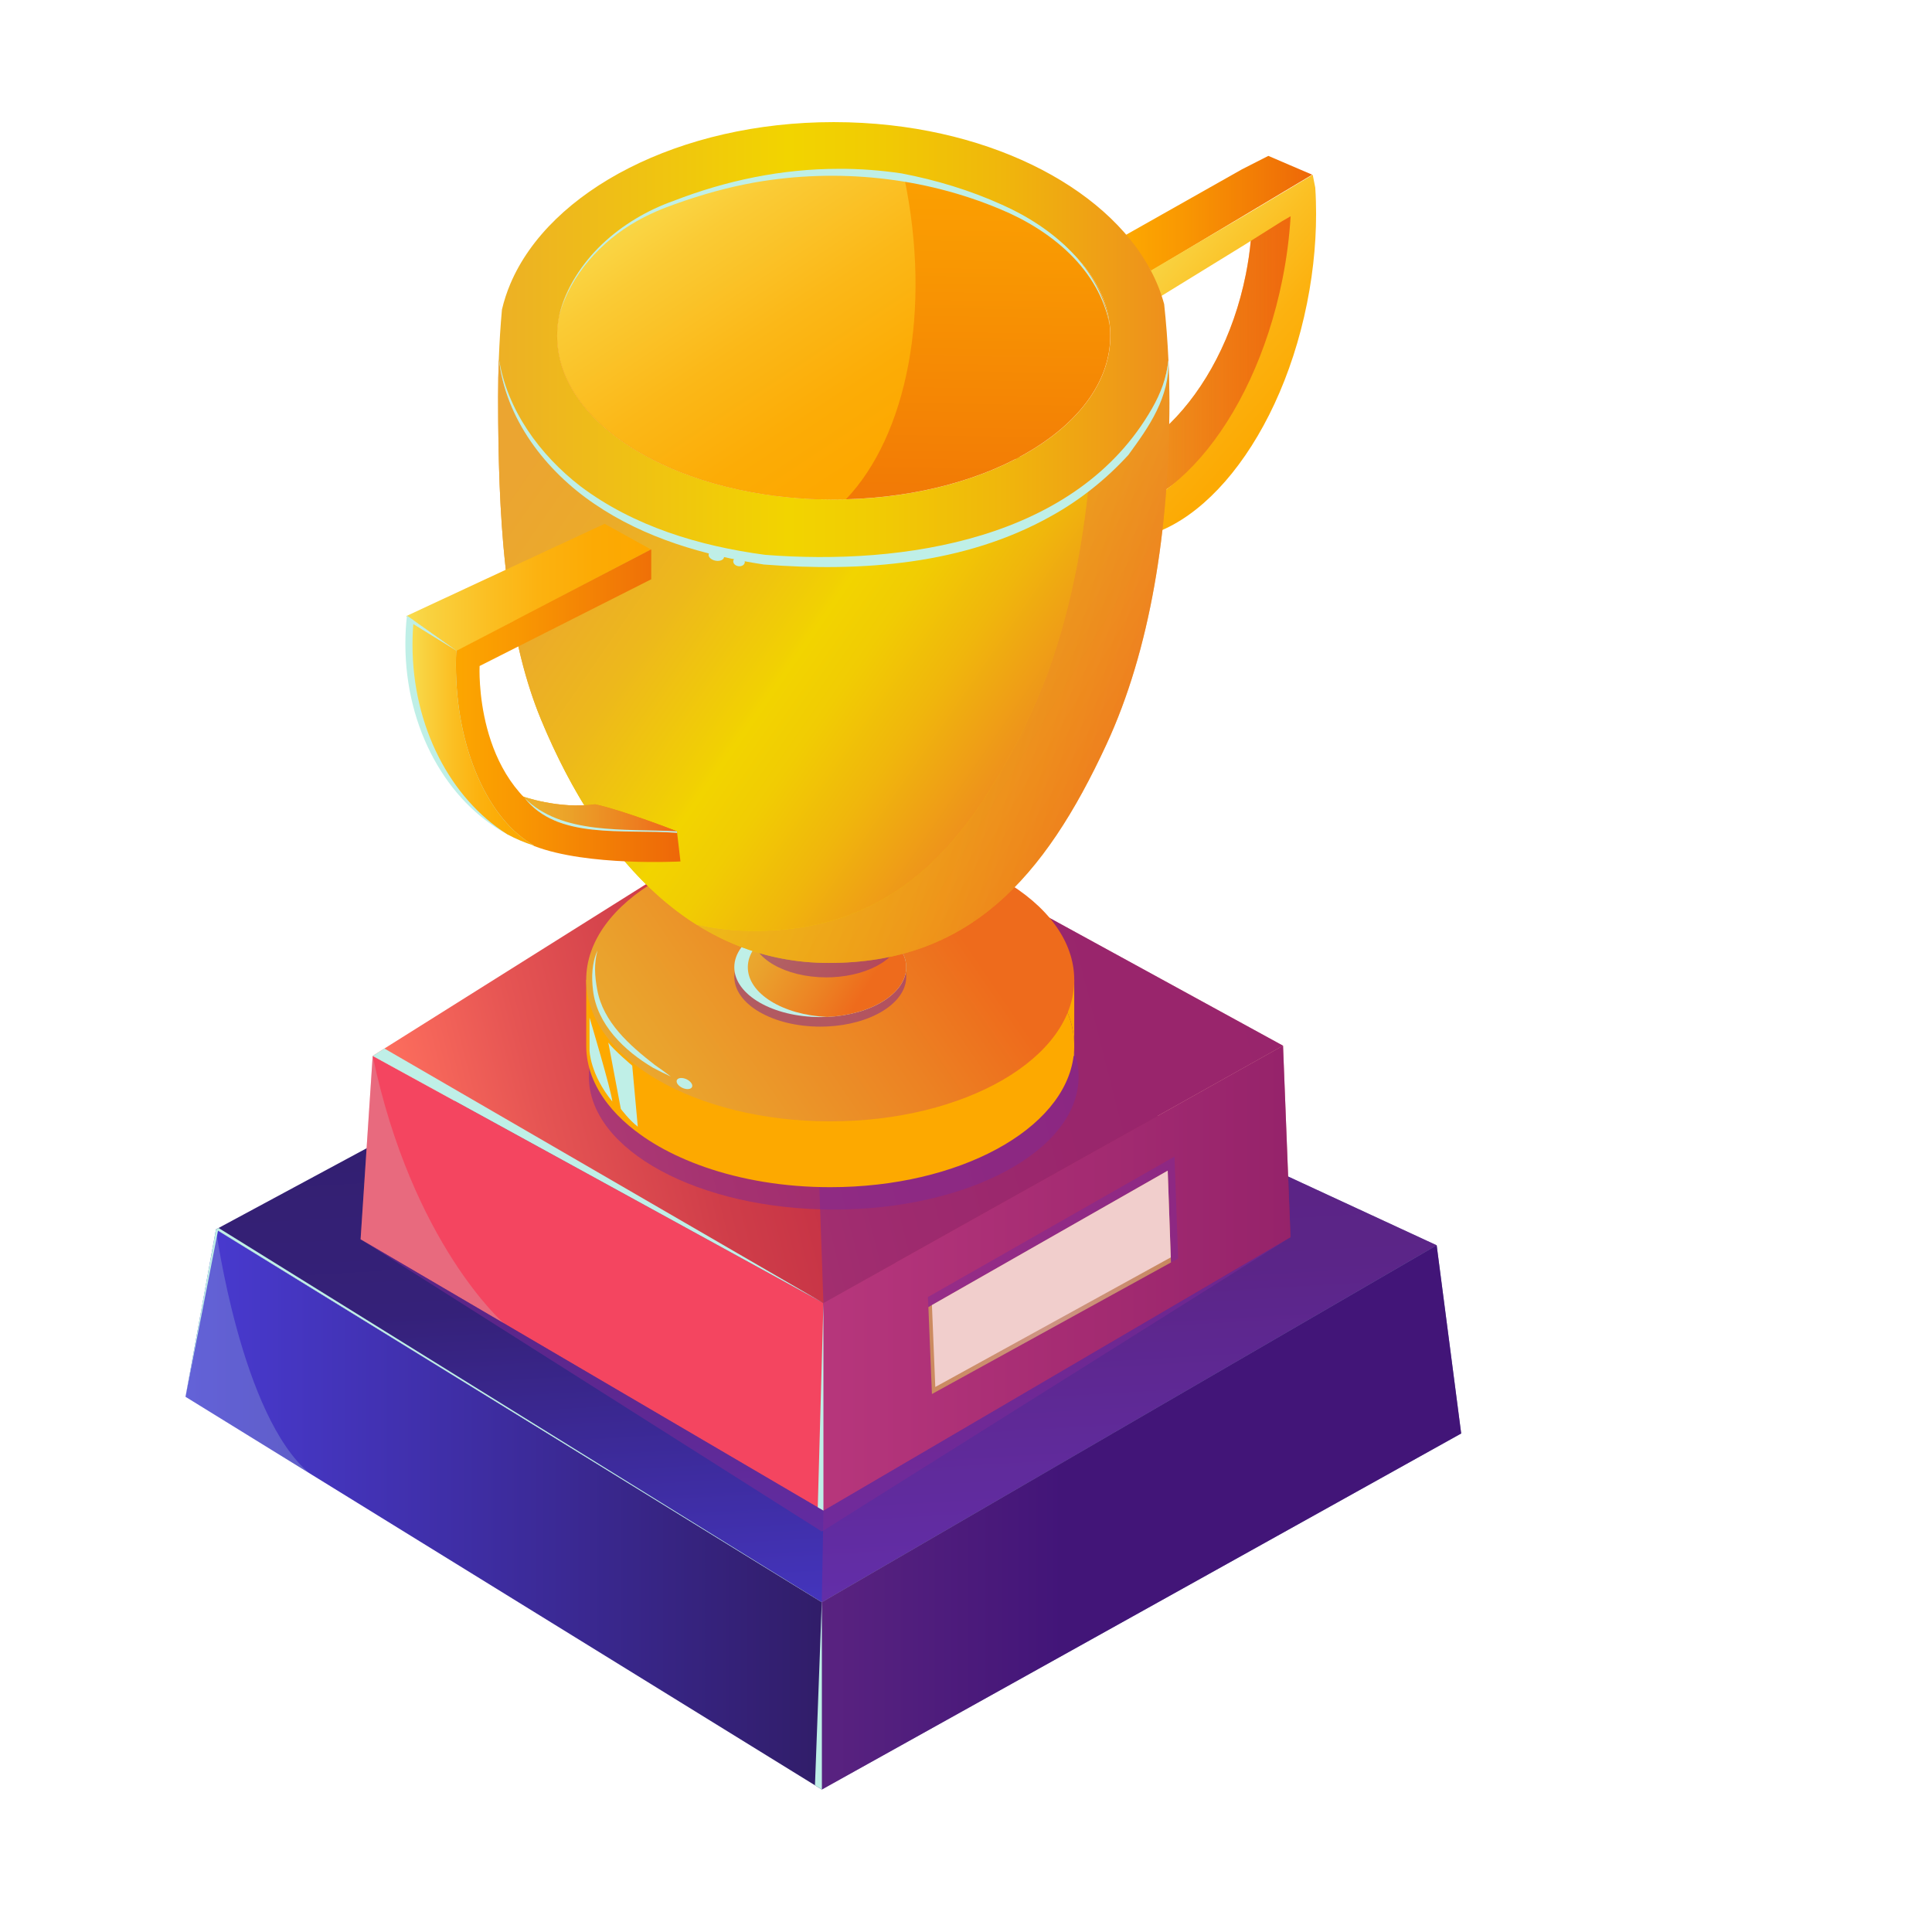 <svg xmlns="http://www.w3.org/2000/svg" xmlns:xlink="http://www.w3.org/1999/xlink" viewBox="0 0 586.36 586.36"><defs><style>      .cls-1 {        opacity: .22;      }      .cls-1, .cls-2 {        fill: #bfefe7;      }      .cls-1, .cls-3 {        mix-blend-mode: screen;      }      .cls-4 {        fill: url(#linear-gradient);      }      .cls-5 {        fill: #f1cecc;      }      .cls-6 {        fill: #fda900;      }      .cls-7 {        fill: #f44560;      }      .cls-3 {        fill: url(#linear-gradient-6);        opacity: .55;      }      .cls-8 {        fill: #802997;        opacity: .52;      }      .cls-8, .cls-9, .cls-10, .cls-11 {        mix-blend-mode: multiply;      }      .cls-9 {        fill: url(#linear-gradient-21);        opacity: .91;      }      .cls-10 {        fill: url(#linear-gradient-16);        opacity: .57;      }      .cls-12 {        fill: url(#linear-gradient-8);      }      .cls-13 {        fill: url(#linear-gradient-9);      }      .cls-14 {        fill: url(#linear-gradient-3);      }      .cls-15 {        fill: url(#linear-gradient-4);      }      .cls-16 {        fill: url(#linear-gradient-2);      }      .cls-17 {        fill: url(#linear-gradient-7);      }      .cls-18 {        fill: url(#linear-gradient-5);      }      .cls-19 {        fill: url(#linear-gradient-14);      }      .cls-20 {        fill: url(#linear-gradient-18);      }      .cls-21 {        fill: url(#linear-gradient-22);      }      .cls-22 {        fill: url(#linear-gradient-20);      }      .cls-23 {        fill: url(#linear-gradient-23);      }      .cls-24 {        fill: url(#linear-gradient-15);      }      .cls-25 {        fill: url(#linear-gradient-19);      }      .cls-26 {        fill: url(#linear-gradient-17);      }      .cls-27 {        fill: url(#linear-gradient-13);      }      .cls-28 {        fill: url(#linear-gradient-12);      }      .cls-29 {        fill: url(#linear-gradient-10);      }      .cls-30 {        isolation: isolate;      }      .cls-11 {        fill: url(#linear-gradient-11);      }    </style><linearGradient id="linear-gradient" x1="259.01" y1="517.38" x2="245.49" y2="283.92" gradientUnits="userSpaceOnUse"><stop offset="0" stop-color="#493bd3"></stop><stop offset=".54" stop-color="#352179"></stop><stop offset="1" stop-color="#311d69"></stop></linearGradient><linearGradient id="linear-gradient-2" x1="56.31" y1="458.12" x2="249.42" y2="458.12" gradientUnits="userSpaceOnUse"><stop offset="0" stop-color="#493bd3"></stop><stop offset="1" stop-color="#311d69"></stop></linearGradient><linearGradient id="linear-gradient-3" x1="249.42" y1="460.53" x2="443.47" y2="460.53" gradientUnits="userSpaceOnUse"><stop offset="0" stop-color="#311d69"></stop><stop offset=".38" stop-color="#000058"></stop></linearGradient><linearGradient id="linear-gradient-4" x1="121.26" y1="348.79" x2="389.02" y2="280.63" gradientUnits="userSpaceOnUse"><stop offset="0" stop-color="#ff705e"></stop><stop offset=".16" stop-color="#e55453"></stop><stop offset=".33" stop-color="#cf3d49"></stop><stop offset=".52" stop-color="#c02c43"></stop><stop offset=".73" stop-color="#b6233f"></stop><stop offset="1" stop-color="#b4203e"></stop></linearGradient><linearGradient id="linear-gradient-5" x1="249.91" y1="387.93" x2="391.67" y2="387.93" gradientUnits="userSpaceOnUse"><stop offset="0" stop-color="#f44560"></stop><stop offset="1" stop-color="#ae1d3b"></stop></linearGradient><linearGradient id="linear-gradient-6" x1="281.76" y1="389.19" x2="355.39" y2="389.19" gradientUnits="userSpaceOnUse"><stop offset="0" stop-color="#f7d63d"></stop><stop offset=".13" stop-color="#f8da4a"></stop><stop offset=".36" stop-color="#fce56e"></stop><stop offset=".46" stop-color="#ffeb80"></stop><stop offset=".58" stop-color="#fde878"></stop><stop offset=".77" stop-color="#fbe162"></stop><stop offset="1" stop-color="#f7d741"></stop></linearGradient><linearGradient id="linear-gradient-7" x1="170.55" y1="353.1" x2="292.79" y2="269.46" gradientUnits="userSpaceOnUse"><stop offset=".08" stop-color="#eab031"></stop><stop offset=".3" stop-color="#eaa32d"></stop><stop offset=".7" stop-color="#ec8223"></stop><stop offset=".94" stop-color="#ee6b1c"></stop></linearGradient><linearGradient id="linear-gradient-8" x1="223.87" y1="276.83" x2="265" y2="302.2" xlink:href="#linear-gradient-7"></linearGradient><linearGradient id="linear-gradient-9" x1="341.63" y1="64.78" x2="398.26" y2="64.78" gradientUnits="userSpaceOnUse"><stop offset="0" stop-color="#fda800"></stop><stop offset=".3" stop-color="#f99802"></stop><stop offset=".89" stop-color="#ef6f07"></stop><stop offset="1" stop-color="#ee6709"></stop></linearGradient><linearGradient id="linear-gradient-10" x1="307.1" y1="109.61" x2="393.65" y2="109.61" xlink:href="#linear-gradient-9"></linearGradient><linearGradient id="linear-gradient-11" x1="307.1" y1="109.61" x2="393.65" y2="109.61" gradientUnits="userSpaceOnUse"><stop offset=".08" stop-color="#eab031"></stop><stop offset=".2" stop-color="#eaaa2f" stop-opacity=".95"></stop><stop offset=".41" stop-color="#eb9b2a" stop-opacity=".8"></stop><stop offset=".68" stop-color="#ec8323" stop-opacity=".57"></stop><stop offset=".94" stop-color="#ee6b1c" stop-opacity=".33"></stop></linearGradient><linearGradient id="linear-gradient-12" x1="337.41" y1="84.63" x2="399.42" y2="140.28" gradientUnits="userSpaceOnUse"><stop offset="0" stop-color="#f9dc4e"></stop><stop offset=".09" stop-color="#f9d240"></stop><stop offset=".32" stop-color="#fbc024"></stop><stop offset=".54" stop-color="#fcb210"></stop><stop offset=".77" stop-color="#fcaa04"></stop><stop offset=".99" stop-color="#fda800"></stop></linearGradient><linearGradient id="linear-gradient-13" x1="123.6" y1="104.17" x2="375.12" y2="104.17" gradientUnits="userSpaceOnUse"><stop offset="0" stop-color="#eba531"></stop><stop offset=".46" stop-color="#f2d400"></stop><stop offset=".56" stop-color="#f1cc03"></stop><stop offset=".72" stop-color="#f0b60c"></stop><stop offset=".9" stop-color="#ee931b"></stop><stop offset="1" stop-color="#ee7f24"></stop></linearGradient><linearGradient id="linear-gradient-14" x1="254.2" y1="26.91" x2="251.53" y2="194.79" xlink:href="#linear-gradient-9"></linearGradient><linearGradient id="linear-gradient-15" x1="161.44" y1="163.21" x2="357.86" y2="217.32" gradientUnits="userSpaceOnUse"><stop offset="0" stop-color="#eba531"></stop><stop offset=".4" stop-color="#f2d400"></stop><stop offset=".52" stop-color="#f1cc03"></stop><stop offset=".69" stop-color="#f0b60c"></stop><stop offset=".89" stop-color="#ee931b"></stop><stop offset="1" stop-color="#ee7f24"></stop></linearGradient><linearGradient id="linear-gradient-16" x1="233.3" y1="164.63" x2="355.93" y2="239.56" xlink:href="#linear-gradient-7"></linearGradient><linearGradient id="linear-gradient-17" x1="161.06" y1="138.48" x2="314.61" y2="244.5" gradientUnits="userSpaceOnUse"><stop offset="0" stop-color="#eba531"></stop><stop offset=".15" stop-color="#ebaa2b"></stop><stop offset=".32" stop-color="#edb81c"></stop><stop offset=".52" stop-color="#f1d003"></stop><stop offset=".54" stop-color="#f2d400"></stop><stop offset=".63" stop-color="#f1cc03"></stop><stop offset=".76" stop-color="#f0b60c"></stop><stop offset=".92" stop-color="#ee931b"></stop><stop offset="1" stop-color="#ee7f24"></stop></linearGradient><linearGradient id="linear-gradient-18" x1="123.32" y1="178.35" x2="197.51" y2="178.35" xlink:href="#linear-gradient-12"></linearGradient><linearGradient id="linear-gradient-19" x1="201.2" y1="51.62" x2="261.34" y2="142.26" gradientUnits="userSpaceOnUse"><stop offset="0" stop-color="#f9dc4e"></stop><stop offset=".21" stop-color="#facb35"></stop><stop offset=".53" stop-color="#fbb818"></stop><stop offset=".8" stop-color="#fcac06"></stop><stop offset=".99" stop-color="#fda800"></stop></linearGradient><linearGradient id="linear-gradient-20" x1="158.48" y1="248.71" x2="205.45" y2="248.71" xlink:href="#linear-gradient-9"></linearGradient><linearGradient id="linear-gradient-21" x1="158.48" y1="248.71" x2="205.45" y2="248.71" xlink:href="#linear-gradient-7"></linearGradient><linearGradient id="linear-gradient-22" x1="135.64" y1="214.19" x2="206.53" y2="214.19" xlink:href="#linear-gradient-9"></linearGradient><linearGradient id="linear-gradient-23" x1="125.18" y1="222.48" x2="162.12" y2="222.48" xlink:href="#linear-gradient-12"></linearGradient></defs><g class="cls-30"><g id="Layer_1" data-name="Layer 1"><g><polygon class="cls-4" points="65.55 373.11 249.42 486.28 436.03 377.94 232 283.49 65.55 373.11"></polygon><polygon class="cls-8" points="249.91 458.48 249.41 486.28 436.03 377.94 292.7 311.59 249.91 458.48"></polygon><polygon class="cls-16" points="65.55 373.11 56.31 423.92 249.42 543.12 249.42 486.28 65.55 373.11"></polygon><polygon class="cls-14" points="436.03 377.94 443.47 435.06 249.42 543.12 249.42 486.28 436.03 377.94"></polygon><polygon class="cls-8" points="436.03 377.94 443.47 435.06 249.42 543.12 249.42 486.28 436.03 377.94"></polygon><polygon class="cls-15" points="249.91 395.48 113.11 320.46 244.37 238 389.4 317.37 249.91 395.48"></polygon><polygon class="cls-8" points="249.91 395.48 244.37 238 389.4 317.37 249.91 395.48"></polygon><polygon class="cls-7" points="113.11 320.46 109.44 376.13 249.91 458.48 249.91 395.48 113.11 320.46"></polygon><polygon class="cls-18" points="389.4 317.37 391.67 375.48 249.91 458.48 249.91 395.48 389.4 317.37"></polygon><polygon class="cls-8" points="389.4 317.37 391.67 375.48 249.91 458.48 249.91 395.48 389.4 317.37"></polygon><polygon class="cls-8" points="357.57 381.96 355.39 383.16 282.84 423.09 281.76 396.71 281.63 393.65 356.46 351.02 357.57 381.96"></polygon><polygon class="cls-3" points="355.39 383.16 282.84 423.09 281.76 396.71 282.84 396.09 354.4 355.3 355.33 381.61 355.39 383.16"></polygon><polygon class="cls-5" points="355.33 381.61 283.86 420.95 282.84 396.09 354.4 355.3 355.33 381.61"></polygon><ellipse class="cls-8" cx="253.04" cy="326.74" rx="74.32" ry="40.36"></ellipse><path class="cls-6" d="M326.03,317.37c0,1.04-.06,2.06-.19,3.08-2.73,22.29-34.76,39.86-73.87,39.86-13.96,0-27.02-2.24-38.16-6.14-2.53-.89-4.97-1.86-7.29-2.91-4.57-2.06-8.71-4.41-12.32-7.04-1.2-.85-2.32-1.74-3.41-2.66-2.44-2.06-4.59-4.27-6.37-6.58-4.18-5.38-6.5-11.33-6.5-17.61v-19.98h139.62c5.42,5.96,8.49,12.76,8.49,19.98Z"></path><path class="cls-6" d="M317.54,297.39H186.41c12.41-13.65,37.11-22.96,65.56-22.96s53.16,9.31,65.56,22.96Z"></path><path class="cls-6" d="M326.03,297.39v19.98c0-7.22-3.07-14.02-8.49-19.98h8.49Z"></path><path class="cls-6" d="M325.84,320.46c.13-1.02,.19-2.05,.19-3.08v3.08h-.19Z"></path><ellipse class="cls-17" cx="251.97" cy="297.39" rx="74.06" ry="42.94"></ellipse><path class="cls-8" d="M275.04,296.46c0,7.95-10.6,14.47-24.04,15.08-.67,.03-1.36,.04-2.05,.04-14.4,0-26.09-6.78-26.09-15.13s11.69-15.13,26.09-15.13c.69,0,1.37,.01,2.05,.04,13.45,.6,24.04,7.12,24.04,15.08Z"></path><path class="cls-2" d="M275.04,293.56c0,7.95-10.6,14.47-24.04,15.08-.67,.03-1.36,.04-2.05,.04-14.4,0-26.09-6.78-26.09-15.13s11.69-15.13,26.09-15.13c.69,0,1.37,.01,2.05,.04,13.45,.6,24.04,7.12,24.04,15.08Z"></path><path class="cls-12" d="M275.04,293.56c0,7.95-10.6,14.47-24.04,15.08-13.45-.61-24.04-7.13-24.04-15.08s10.6-14.48,24.04-15.08c13.45,.6,24.04,7.12,24.04,15.08Z"></path><path class="cls-8" d="M273.45,283.49c0,6.9-9.2,12.56-20.88,13.1-.58,.03-1.18,.04-1.78,.04-12.5,0-22.65-5.89-22.65-13.14s10.15-13.14,22.65-13.14c.6,0,1.19,.01,1.78,.04,11.68,.52,20.88,6.18,20.88,13.1Z"></path><polygon class="cls-13" points="398.26 53.02 391.78 56.88 377.97 65.14 349.34 82.24 341.63 71.33 376.93 51.39 384.94 47.31 391.56 50.15 398.26 53.02"></polygon><path class="cls-29" d="M393.65,64.22c-.37,6.21-1.18,12.61-2.48,19.1-8.89,44.37-36.67,76.22-62.09,71.13-3.98-.79-7.66-2.44-11.01-4.84-.01,0-.01-.01-.01-.01-4.21-3-7.89-7.18-10.96-12.29,1.59,1.05,3.27,1.94,5.01,2.67,2.05,.89,4.18,1.56,6.4,2,25.4,5.07,52.09-21.19,59.59-58.67,.7-3.51,1.21-6.99,1.53-10.42l11.47-7.22,2.54-1.46Z"></path><path class="cls-11" d="M393.65,64.22c-.37,6.21-1.18,12.61-2.48,19.1-8.89,44.37-36.67,76.22-62.09,71.13-3.98-.79-7.66-2.44-11.01-4.84-.01,0-.01-.01-.01-.01-4.21-3-7.89-7.18-10.96-12.29,1.59,1.05,3.27,1.94,5.01,2.67,2.05,.89,4.18,1.56,6.4,2,25.4,5.07,52.09-21.19,59.59-58.67,.7-3.51,1.21-6.99,1.53-10.42l11.47-7.22,2.54-1.46Z"></path><path class="cls-28" d="M396.69,91.98c-8.87,44.37-36.67,76.22-62.07,71.15-7.22-1.45-13.46-5.71-18.5-12.1,3.35,2.4,7.03,4.05,11.01,4.84,25.42,5.09,53.2-26.76,62.09-71.13,1.3-6.49,2.12-12.89,2.48-19.1l-2.54,1.46-11.47,7.22-25.38,15.61-3.26-7.68,29.08-17.08,13.81-8.26,6.47-3.86,.77,3.9c.1,1.4,.16,2.81,.2,4.24,.29,9.73-.56,20.14-2.69,30.79Z"></path><path class="cls-27" d="M353.32,92.3s0-.01-.01-.03c-7.53-27.7-40.84-49.52-82.99-54.25-5.61-.63-11.39-.96-17.28-.96-46.77,0-86.16,20.77-98.14,49.06-1.08,2.56-1.93,5.16-2.56,7.83h0c-.44,4.85-.75,9.78-.94,14.76,3.54,34.96,47.68,62.58,101.64,62.58s97.54-27.29,101.58-61.93v-.03c-.26-5.77-.7-11.44-1.3-17.04Zm-96.58,59.24c-1.23,.03-2.46,.04-3.7,.04-46.37,0-83.95-22.23-83.95-49.66s37.58-49.68,83.95-49.68c7.4,0,14.57,.57,21.4,1.64,36,5.6,62.55,24.98,62.55,48.04,0,26.7-35.6,48.46-80.25,49.62Z"></path><path class="cls-19" d="M169.06,101.91c0-27.43,37.58-49.68,83.95-49.68,7.4,0,14.57,.57,21.4,1.64,36,5.6,62.55,24.98,62.55,48.04,0,26.7-35.6,48.46-80.25,49.62-1.23,.03-2.46,.04-3.7,.04-46.37,0-83.95-22.23-83.95-49.66Z"></path><path class="cls-24" d="M354.91,122.17c0,38.7-5.85,75.12-19.09,103.71-18.88,40.79-41.84,66.37-84.29,66.37-39.29,0-68.79-29-87.4-74.04-11.22-27.21-12.96-62.39-12.96-97.76,0-3.95,.07-7.86,.23-11.74,3.54,34.96,47.68,62.58,101.64,62.58s97.54-27.29,101.58-61.93c.19,4.22,.29,8.49,.29,12.8Z"></path><path class="cls-10" d="M354.91,122.17c0,38.7-5.85,75.12-19.09,103.71-18.88,40.79-41.84,66.37-84.29,66.37-14.86,0-28.34-4.15-40.34-11.75,5.61,1.34,11.44,2.03,17.52,2.03,42.44,0,65.4-25.58,84.29-66.37,9.11-19.66,14.72-43.01,17.33-68.28,13.71-10.51,22.57-23.85,24.28-38.51,.19,4.22,.29,8.49,.29,12.8Z"></path><path class="cls-26" d="M330.34,147.88c-2.62,25.27-8.23,48.63-17.33,68.28-18.88,40.79-41.84,66.37-84.29,66.37-6.08,0-11.91-.69-17.52-2.03-19.72-12.5-35.5-34.29-47.06-62.29-9.47-22.98-12.19-51.64-12.8-81.29-.12-5.47-.16-10.96-.16-16.47,0-3.95,.07-7.86,.23-11.74,1.89,18.58,15.21,35.08,35.4,46.46,0,0,.01,.01,.03,.01,17.8,10.06,40.92,16.11,66.21,16.11,30.93,0,58.62-9.08,77.3-23.41Z"></path><path class="cls-20" d="M197.51,166.73l-59.02,31-.2-.15-14.97-10.57s0-.03,.01-.04l17.76-8.27,42.41-19.73,14,7.76Z"></path><path class="cls-25" d="M256.74,151.53c-1.23,.03-2.46,.04-3.7,.04-46.37,0-83.95-22.23-83.95-49.66s37.58-49.68,83.95-49.68c7.4,0,14.57,.57,21.4,1.64,8.46,40.51,.75,78.35-17.7,97.66Z"></path><path class="cls-22" d="M158.48,241.66s11.01,4,22.16,2.44c8.81,1.94,24.82,8.21,24.82,8.21l-33.84,3.45-13.14-14.1Z"></path><path class="cls-9" d="M158.48,241.66s11.01,4,22.16,2.44c8.81,1.94,24.82,8.21,24.82,8.21l-33.84,3.45-13.14-14.1Z"></path><path class="cls-21" d="M197.65,175.81l-52.09,26.32s-1.78,34.79,23.65,47.28c10.93,3.57,36.24,2.89,36.24,2.89l1.07,9.15s-28.24,1.56-44.43-4.69c-11.79-6.64-26.45-22.98-26.45-22.98l2.79-36.21,59.22-30.85v9.08Z"></path><path class="cls-2" d="M162.12,256.63c-2.81-.86-5.52-2.02-8.14-3.41-.03,0-.07-.03-.1-.06-18.18-9.81-30.85-31.98-30.85-57.75,0-2.89,.16-5.76,.47-8.55l2.05,1.45,12.92,9.12c-.07,1.42-.1,2.86-.1,4.31,0,25.58,9.95,47.27,23.76,54.88Z"></path><path class="cls-23" d="M162.12,256.63c-2.81-.86-5.52-2.02-8.14-3.41-.03,0-.07-.03-.1-.06-17.06-10.79-28.69-32.5-28.69-57.53,0-2.47,.12-4.93,.35-7.32l12.92,9.12c-.07,1.42-.1,2.86-.1,4.31,0,25.58,9.95,47.27,23.76,54.88Z"></path><path class="cls-2" d="M151.4,108.71c2.42,15.65,12.41,29.32,24.74,38.85,16.2,12.2,36.16,18.18,56.07,20.83,41.98,3.28,94.62-4.52,117.44-44.45,2.58-4.49,4.44-9.38,4.95-14.58,.25,5.29-1.22,10.59-3.55,15.32-2.33,4.81-5.49,9.13-8.56,13.36-6.75,7.39-14.69,13.74-23.46,18.59-26.35,14.79-57.65,17-87.2,14.7-17.99-2.75-36.1-7.97-51.28-18.3-14.95-10.08-27.25-26.01-29.16-44.33h0Z"></path><path class="cls-2" d="M169.75,95.64c4.24-16.8,18.87-29.1,34.75-34.7,15.88-6.17,32.87-9.71,49.95-9.7,6.4-.05,12.87,.45,19.19,1.39,10.46,2,20.79,5.12,30.52,9.53,15.35,6.82,30.02,19.25,32.64,36.67-3.16-17.12-17.87-28.99-33.23-35.34-23.29-9.79-49.42-12.46-74.28-8.16-8.31,1.47-16.46,3.76-24.42,6.62-3.93,1.35-7.92,3.09-11.53,5.13-10.94,6.19-20.21,16.28-23.58,28.58h0Z"></path><path class="cls-2" d="M181.34,288.49c-1.1,3.9-.84,7.88-.09,11.82,1.77,9.94,9.86,16.96,17.47,22.89,1.64,1.13,3.27,2.29,4.88,3.54-1.83-.83-3.64-1.75-5.45-2.7-8.64-5.13-16.98-13.08-18.18-23.56-.48-3.99-.34-8.29,1.37-11.99h0Z"></path><ellipse class="cls-2" cx="207.73" cy="328.85" rx="1.45" ry="2.53" transform="translate(-177.72 381.04) rotate(-65.43)"></ellipse><path class="cls-2" d="M178.92,308.81v10.04s.13,7.17,6.92,15.47c-.29-3.31-6.92-25.5-6.92-25.5Z"></path><path class="cls-2" d="M184.62,316.4l3.8,20.15s2.58,3.44,5.15,5.4c-.37-4.17-1.69-18.53-1.69-18.53,0,0-5.8-4.91-7.27-7.02Z"></path><path class="cls-1" d="M113.11,320.46l-3.67,55.67,43.43,25.46s-27.79-24.11-39.76-81.13Z"></path><polygon class="cls-2" points="116.67 318.22 113.11 320.46 249.91 395.48 116.67 318.22"></polygon><path class="cls-1" d="M65.55,373.12s7.63,56.72,28.42,74.06c-22.54-13.92-37.68-23.25-37.68-23.25l9.25-50.8Z"></path><polygon class="cls-2" points="249.41 486.28 66.17 373.49 56.3 423.92 65.55 373.12 66.34 372.69 249.41 486.28"></polygon><polygon class="cls-2" points="125.18 189.25 138.45 197.44 123.49 186.87 125.18 189.25"></polygon><path class="cls-2" d="M159.1,242.07c11.26,11.45,30.45,9.35,46.35,10.24,0,0,.05,.46,.05,.46-16.59-1.21-36.42,2.17-46.39-10.71h0Z"></path><ellipse class="cls-2" cx="217.4" cy="168.67" rx="1.5" ry="2.38" transform="translate(8.59 347.88) rotate(-78.44)"></ellipse><ellipse class="cls-2" cx="224.31" cy="170.48" rx="1.38" ry="1.76" transform="translate(23.39 368) rotate(-81.75)"></ellipse></g><polygon class="cls-2" points="249.91 395.48 248.19 457.48 249.91 458.48 249.91 395.48"></polygon><polygon class="cls-2" points="249.41 486.28 247.34 541.84 249.42 543.12 249.41 486.28"></polygon><polygon class="cls-8" points="109.44 376.13 249.42 464.82 391.67 375.48 249.91 458.48 109.44 376.13"></polygon></g></g></svg>